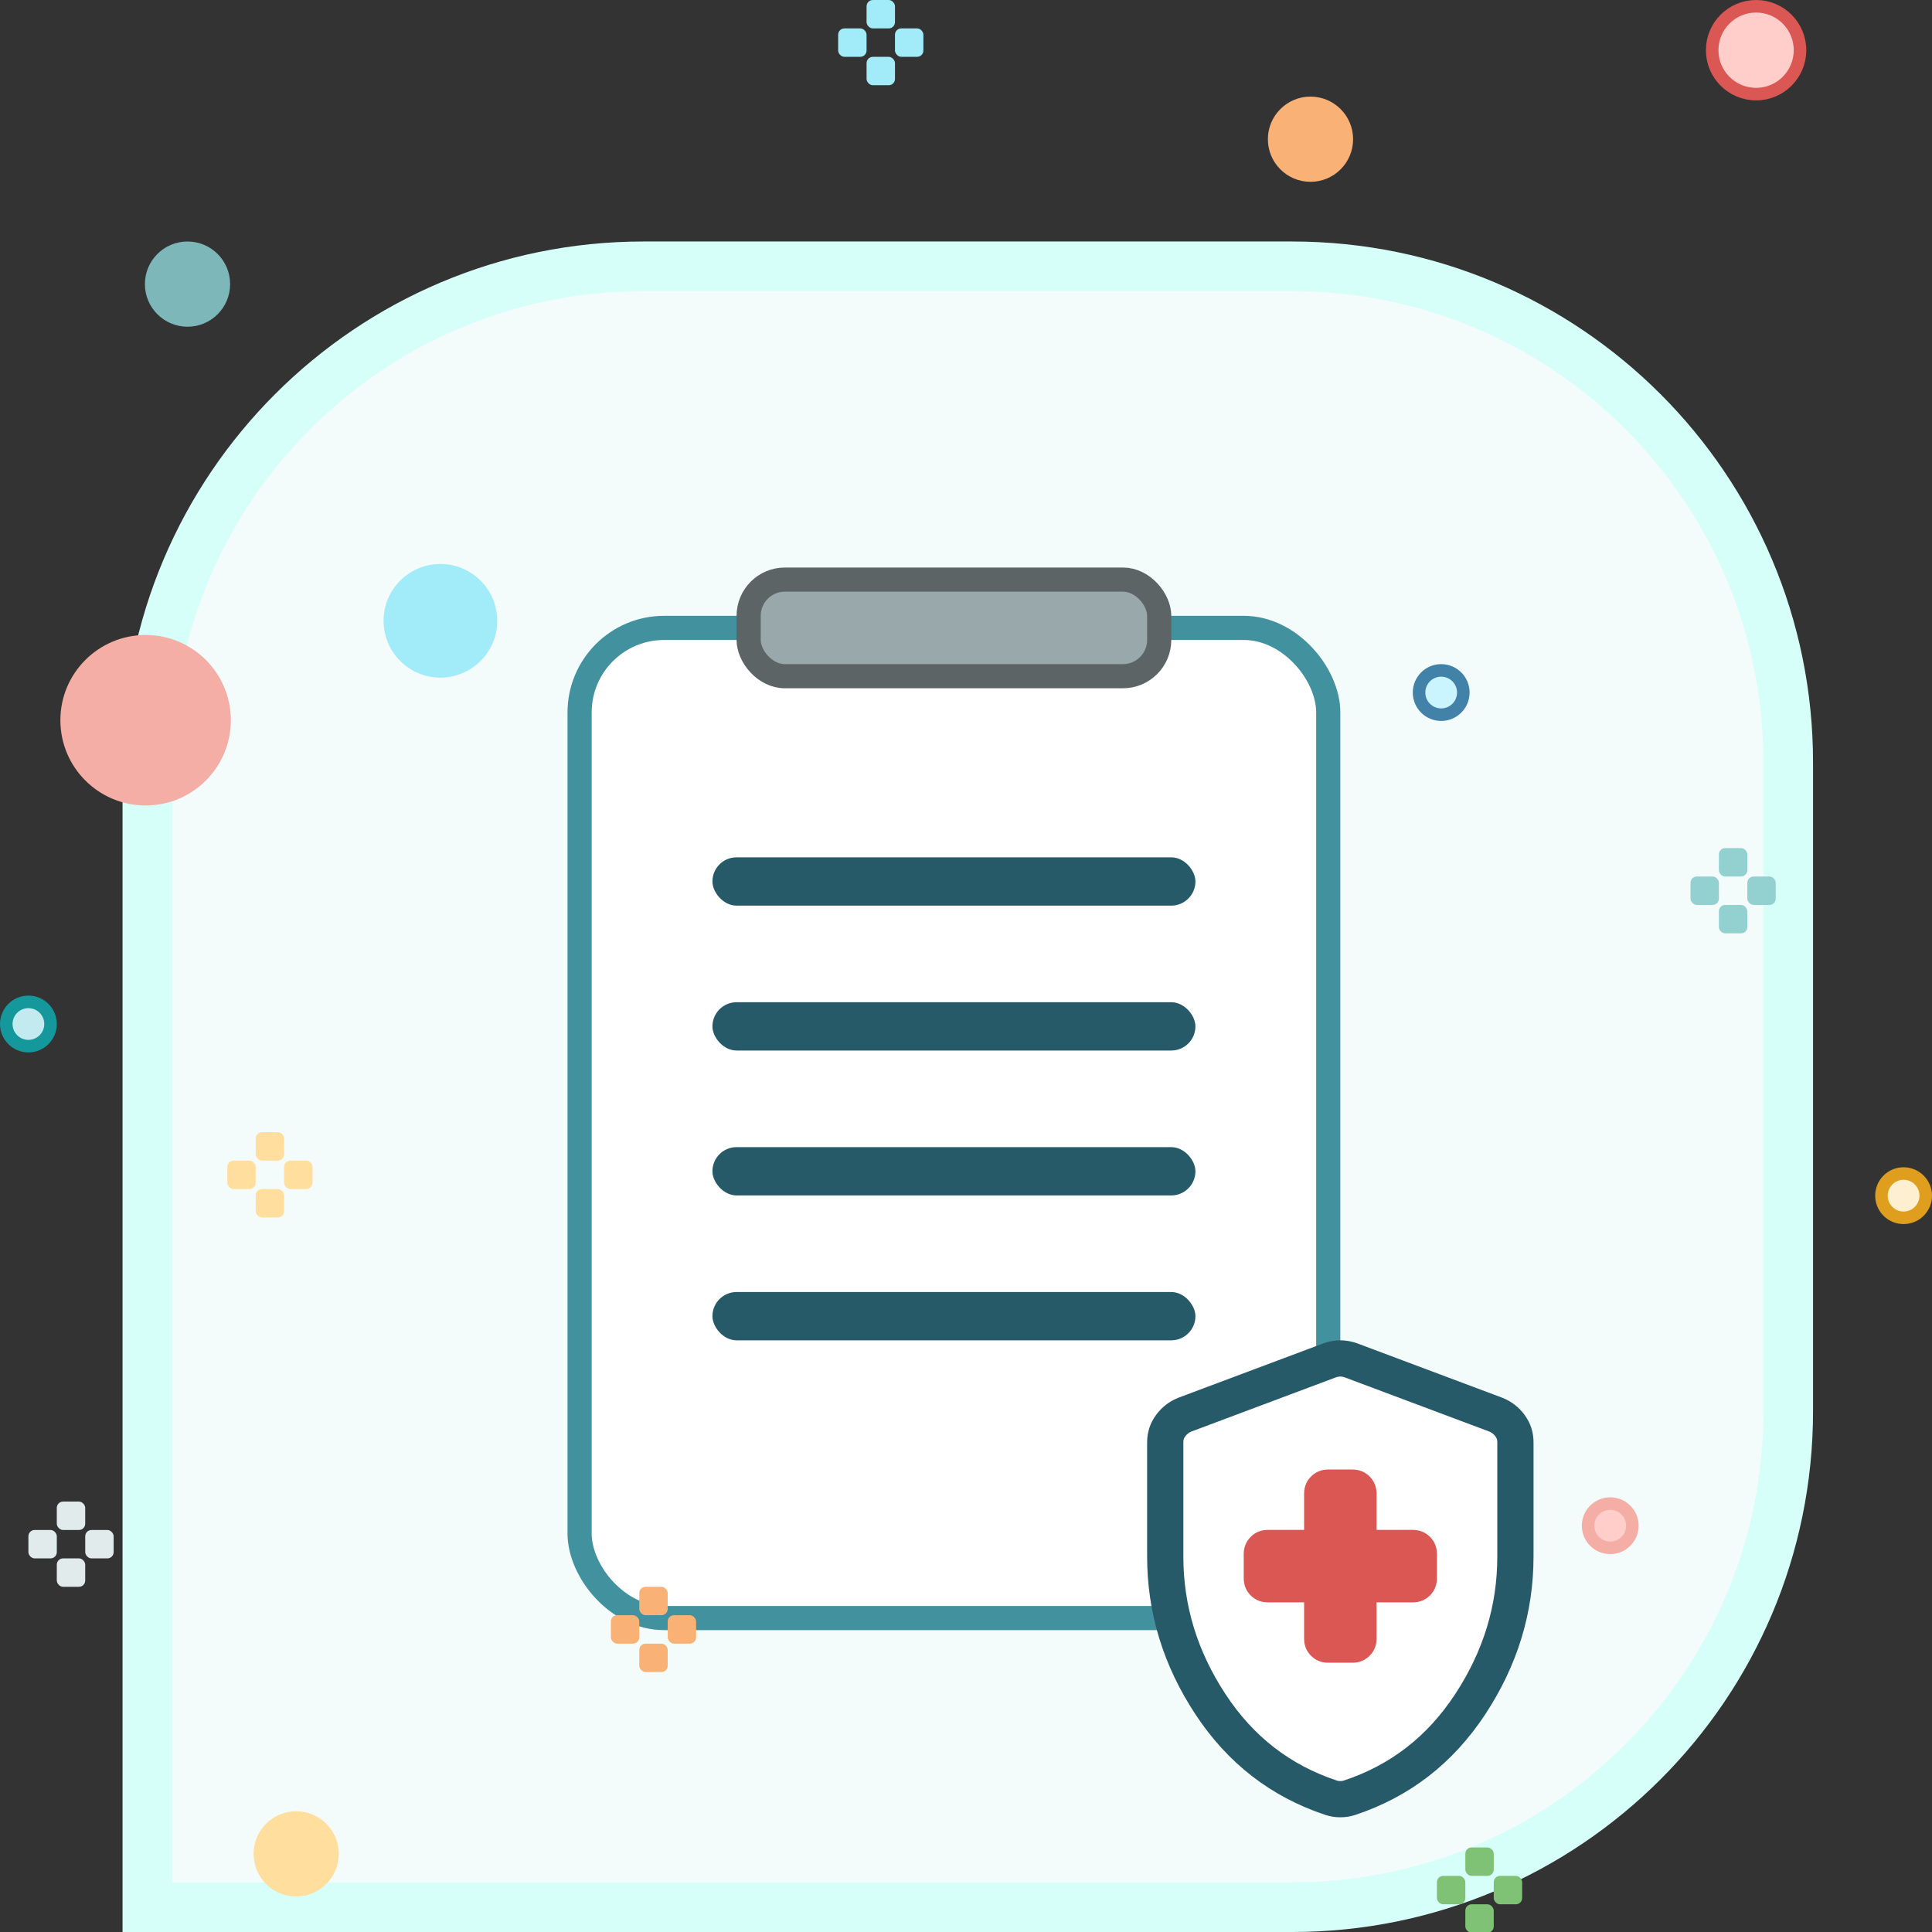 <svg width="160" height="160" viewBox="0 0 160 160" fill="none" xmlns="http://www.w3.org/2000/svg">
<rect x="0" y="0" width="160" height="160" fill="#333333" stroke="none"/>
<g clip-path="url(#clip0_3186_1866)">
<path d="M12.203 63.141C12.203 40.45 30.598 22.054 53.289 22.054H107.007C129.699 22.054 148.094 40.45 148.094 63.141V116.86C148.094 139.551 129.699 157.946 107.008 157.946H12.203V63.141Z" fill="#F4FBFB" stroke="#D6FFFA" stroke-width="4.109"/>
<rect x="48" y="52" width="62" height="82" rx="7" fill="white" stroke="#41919E" stroke-width="2"/>
<rect x="62" y="48" width="34" height="8" rx="3" fill="#99A8AA" stroke="#5C6466" stroke-width="2"/>
<rect x="59" y="71" width="40" height="4" rx="2" fill="#265A68"/>
<rect x="59" y="83" width="40" height="4" rx="2" fill="#265A68"/>
<rect x="59" y="95" width="40" height="4" rx="2" fill="#265A68"/>
<rect x="59" y="107" width="40" height="4" rx="2" fill="#265A68"/>
<path d="M125.5 119.448V119.45V128.9C125.5 133.262 124.259 137.335 121.747 141.151C119.261 144.927 115.949 147.487 111.776 148.877L111.776 148.877C111.647 148.92 111.523 148.95 111.403 148.97C111.296 148.988 111.163 149 111 149C110.837 149 110.704 148.988 110.597 148.97C110.477 148.95 110.353 148.92 110.224 148.877C106.051 147.486 102.739 144.926 100.253 141.149C97.741 137.333 96.5 133.26 96.5 128.9V119.45C96.5 118.929 96.644 118.489 96.94 118.081C97.254 117.649 97.645 117.346 98.138 117.15L110.115 112.659C110.426 112.549 110.719 112.5 111 112.5C111.281 112.5 111.574 112.549 111.885 112.659L123.862 117.15C124.357 117.346 124.748 117.649 125.062 118.081C125.357 118.488 125.501 118.928 125.5 119.448Z" fill="white" stroke="#265A68" stroke-width="3"/>
<path d="M108 135.7V132.7H105C104.435 132.701 103.96 132.51 103.576 132.126C103.192 131.742 103 131.267 103 130.7V128.7C103.001 128.135 103.193 127.66 103.576 127.276C103.959 126.892 104.433 126.7 105 126.7H108V123.7C108.001 123.135 108.193 122.66 108.576 122.276C108.959 121.892 109.433 121.7 110 121.7H112C112.565 121.701 113.04 121.893 113.424 122.276C113.808 122.659 114 123.133 114 123.7V126.7H117C117.565 126.701 118.04 126.893 118.424 127.276C118.808 127.659 119 128.133 119 128.7V130.7C119.001 131.265 118.81 131.74 118.426 132.124C118.042 132.508 117.567 132.7 117 132.7H114V135.7C114.001 136.265 113.81 136.74 113.426 137.124C113.042 137.508 112.567 137.7 112 137.7H110C109.435 137.701 108.96 137.51 108.576 137.126C108.192 136.742 108 136.267 108 135.7Z" fill="#DA5754"/>
<path d="M121.186 57.353C121.186 58.365 120.365 59.186 119.353 59.186C118.34 59.186 117.52 58.365 117.52 57.353C117.52 56.34 118.34 55.52 119.353 55.52C120.365 55.52 121.186 56.34 121.186 57.353Z" fill="#CAF5FF" stroke="#4281A8" stroke-width="1.039"/>
<ellipse cx="12.059" cy="59.647" rx="7.059" ry="7.059" fill="#F4AEA6"/>
<circle cx="36.471" cy="51.412" r="4.706" fill="#A2ECF9"/>
<ellipse cx="108.529" cy="11.529" rx="3.529" ry="3.529" fill="#F9B175"/>
<ellipse cx="15.529" cy="23.529" rx="3.529" ry="3.529" fill="#7DB7BA"/>
<ellipse cx="24.529" cy="153.529" rx="3.529" ry="3.529" fill="#FFDE9E"/>
<circle cx="157.647" cy="99.02" r="1.833" fill="#FFEFD1" stroke="#E09E1F" stroke-width="1.039"/>
<circle cx="133.353" cy="126.353" r="1.833" fill="#FFCECB" stroke="#F4AEA6" stroke-width="1.039"/>
<circle cx="2.353" cy="84.804" r="1.833" fill="#C2EAEF" stroke="#15989B" stroke-width="1.039"/>
<circle cx="145.432" cy="4.157" r="3.637" fill="#FFCECB" stroke="#DA5754" stroke-width="1.039"/>
<rect x="4.704" y="124.354" width="2.353" height="2.353" rx="0.52" fill="#E1EBEC"/>
<rect x="7.058" y="126.707" width="2.353" height="2.353" rx="0.52" fill="#E1EBEC"/>
<rect x="4.704" y="129.059" width="2.353" height="2.353" rx="0.52" fill="#E1EBEC"/>
<rect x="2.352" y="126.707" width="2.353" height="2.353" rx="0.52" fill="#E1EBEC"/>
<rect x="71.766" width="2.353" height="2.353" rx="0.52" fill="#A2ECF9"/>
<rect x="74.118" y="2.353" width="2.353" height="2.353" rx="0.52" fill="#A2ECF9"/>
<rect x="71.766" y="4.706" width="2.353" height="2.353" rx="0.52" fill="#A2ECF9"/>
<rect x="69.412" y="2.353" width="2.353" height="2.353" rx="0.52" fill="#A2ECF9"/>
<rect x="142.352" y="70.236" width="2.353" height="2.353" rx="0.52" fill="#93D1D1"/>
<rect x="144.706" y="72.589" width="2.353" height="2.353" rx="0.52" fill="#93D1D1"/>
<rect x="142.352" y="74.942" width="2.353" height="2.353" rx="0.52" fill="#93D1D1"/>
<rect x="140" y="72.589" width="2.353" height="2.353" rx="0.52" fill="#93D1D1"/>
<rect x="21.177" y="93.765" width="2.353" height="2.353" rx="0.52" fill="#FFDE9E"/>
<rect x="23.53" y="96.118" width="2.353" height="2.353" rx="0.52" fill="#FFDE9E"/>
<rect x="21.177" y="98.471" width="2.353" height="2.353" rx="0.52" fill="#FFDE9E"/>
<rect x="18.824" y="96.118" width="2.353" height="2.353" rx="0.52" fill="#FFDE9E"/>
<rect x="52.943" y="131.412" width="2.353" height="2.353" rx="0.52" fill="#F9B175"/>
<rect x="55.295" y="133.765" width="2.353" height="2.353" rx="0.52" fill="#F9B175"/>
<rect x="52.943" y="136.118" width="2.353" height="2.353" rx="0.52" fill="#F9B175"/>
<rect x="50.59" y="133.765" width="2.353" height="2.353" rx="0.52" fill="#F9B175"/>
<rect x="121.352" y="153" width="2.353" height="2.353" rx="0.52" fill="#7FC275"/>
<rect x="123.706" y="155.353" width="2.353" height="2.353" rx="0.52" fill="#7FC275"/>
<rect x="121.352" y="157.706" width="2.353" height="2.353" rx="0.52" fill="#7FC275"/>
<rect x="119" y="155.353" width="2.353" height="2.353" rx="0.52" fill="#7FC275"/>
</g>
<defs>
<clipPath id="clip0_3186_1866">
<rect width="160" height="160" fill="white"/>
</clipPath>
</defs>
</svg>

